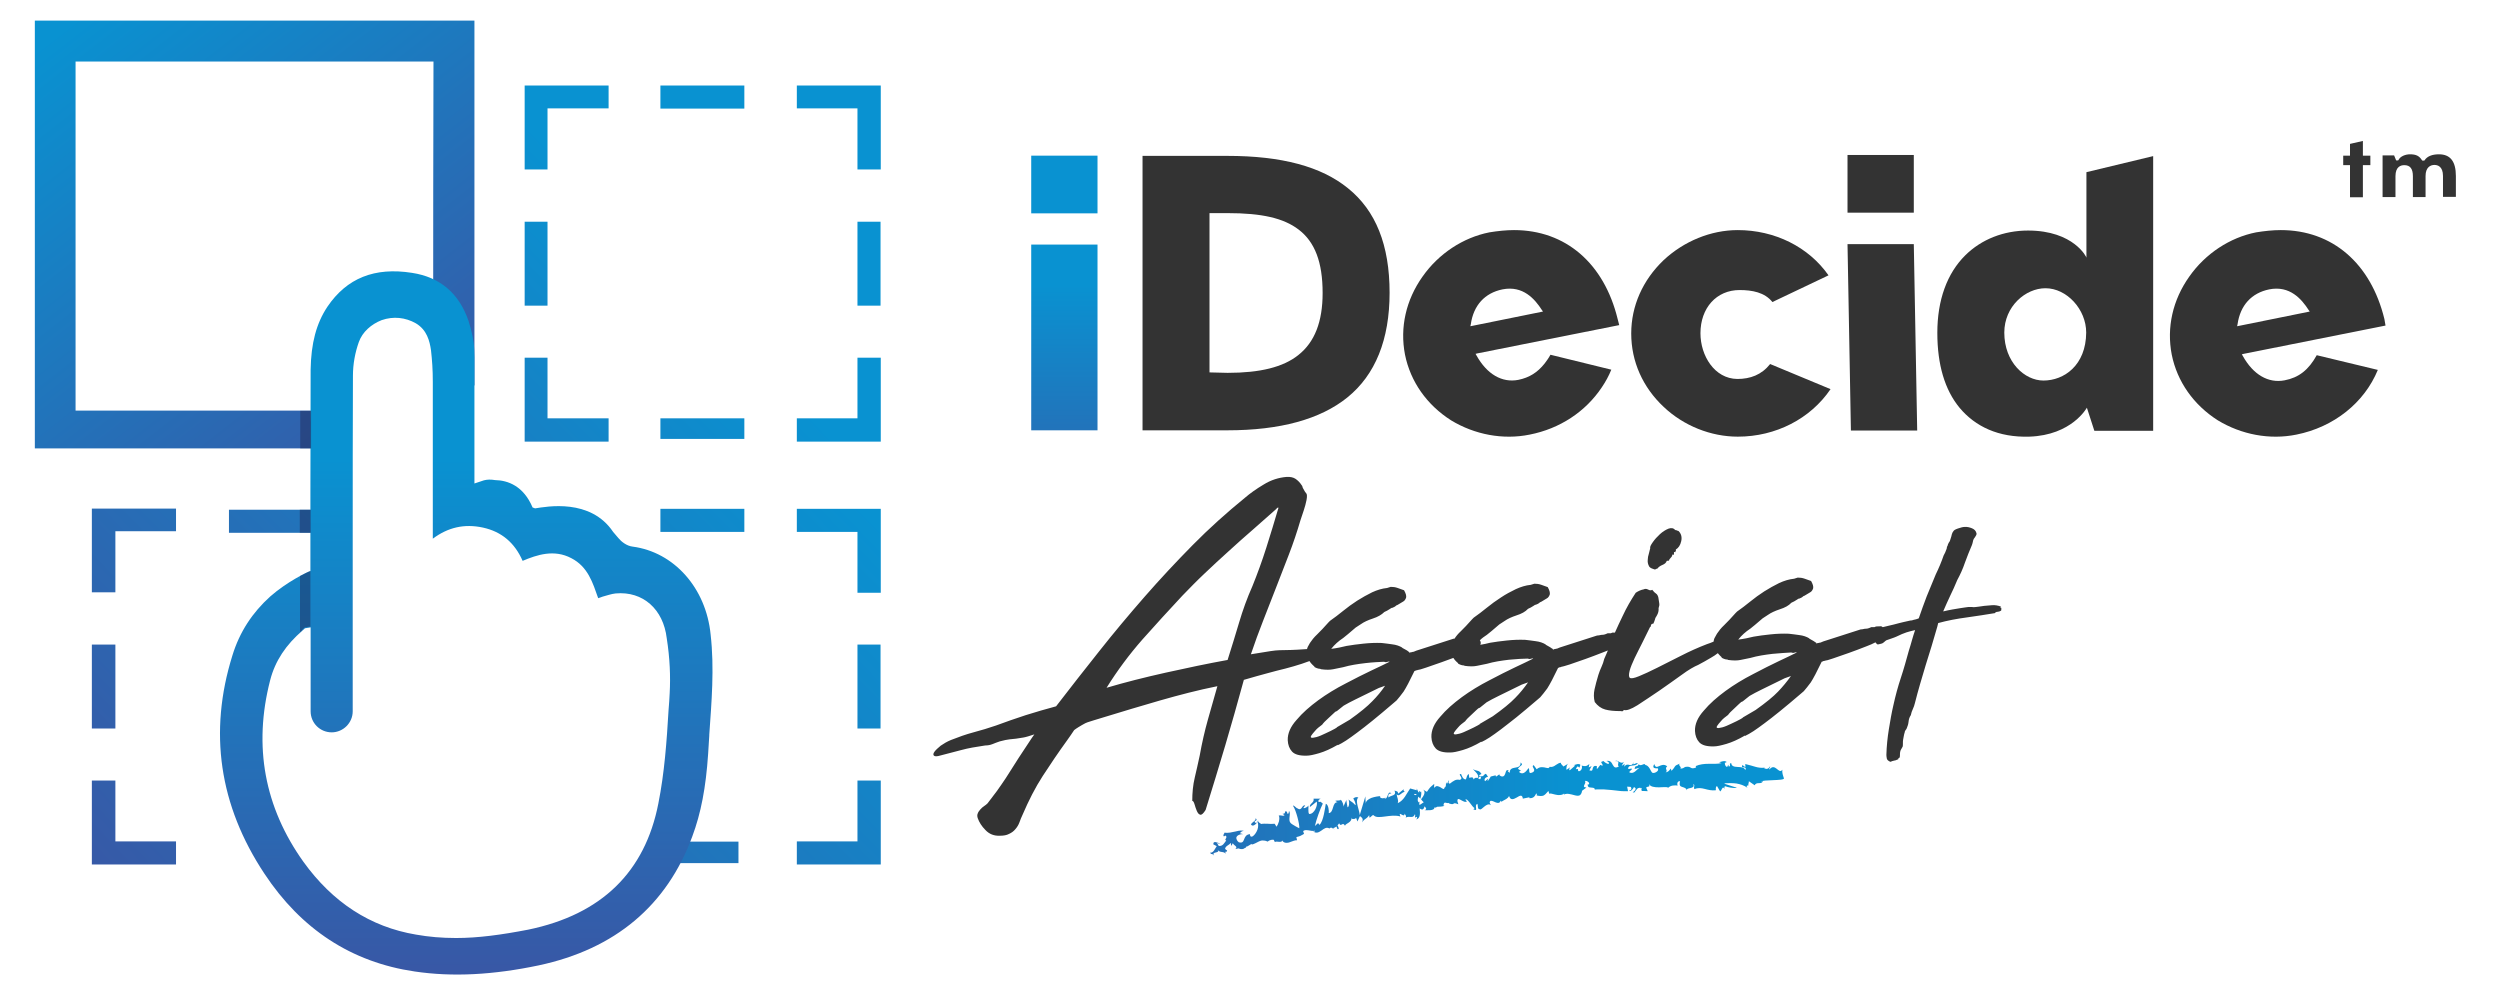 <?xml version="1.0" encoding="UTF-8"?> <svg xmlns="http://www.w3.org/2000/svg" xmlns:xlink="http://www.w3.org/1999/xlink" version="1.1" id="Layer_1" x="0px" y="0px" viewBox="0 0 1105 437.3" style="enable-background:new 0 0 1105 437.3;" xml:space="preserve"> <style type="text/css"> .st0{fill:url(#SVGID_1_);} .st1{fill:url(#SVGID_00000016056401702918265130000000021324150998410911_);} .st2{fill:url(#SVGID_00000049925701250600871190000013681260005464165249_);} .st3{fill:url(#SVGID_00000041265986693787125800000017514053281242483586_);} .st4{fill:url(#SVGID_00000021080148674552330450000010977558850414344593_);} .st5{fill:url(#SVGID_00000037694394736193758630000008892166649256033194_);} .st6{fill:url(#SVGID_00000128461066178917997500000004844073699690377392_);} .st7{fill:url(#SVGID_00000022529435838298394140000005424134122528620468_);} .st8{fill:url(#SVGID_00000049912296828568967630000009669620271732887730_);} .st9{fill:url(#SVGID_00000134930964707356354070000008548807886094038424_);} .st10{fill:url(#SVGID_00000073702859059244219680000003238873133480401085_);} .st11{fill:url(#SVGID_00000041263505056039822570000010543655110730988705_);} .st12{fill:url(#SVGID_00000033330491930245180330000003225307818958851233_);} .st13{fill:url(#SVGID_00000130623167466416259780000008000764641834755971_);} .st14{fill:url(#SVGID_00000075125036815870365400000004811735017684804786_);} .st15{fill:url(#SVGID_00000051345841650001108070000013866295619373071749_);} .st16{fill:url(#SVGID_00000115512614279308381730000005967352140426069924_);} .st17{fill:url(#SVGID_00000155861481990543139430000001846059513574548912_);} .st18{fill:url(#SVGID_00000031195872208894750060000014640869548083156385_);} .st19{fill:url(#SVGID_00000165207164612511377270000001447462753309327240_);} .st20{fill:url(#SVGID_00000103946876124836719230000006828763031120243117_);} .st21{opacity:0.5;fill:#202C5D;enable-background:new ;} .st22{fill:url(#SVGID_00000106848266845299122910000003803003357184494522_);} .st23{fill:#333333;} .st24{fill:url(#SVGID_00000127012246191657499180000009277491463291110561_);} .st25{fill:url(#SVGID_00000032632377388717449110000002152133200926445704_);} </style> <g> <g> <g> <g> <linearGradient id="SVGID_1_" gradientUnits="userSpaceOnUse" x1="197.966" y1="1005.71" x2="197.966" y2="1005.71" gradientTransform="matrix(1 0 0 1 0 -792)"> <stop offset="0.254" style="stop-color:#0992D1"></stop> <stop offset="1" style="stop-color:#3B54A3"></stop> </linearGradient> <path class="st0" d="M198,213.7"></path> <linearGradient id="SVGID_00000093893674176873870790000003718499324406779569_" gradientUnits="userSpaceOnUse" x1="515.779" y1="961" x2="171.884" y2="1303.414" gradientTransform="matrix(1 0 0 1 0 -792)"> <stop offset="0.254" style="stop-color:#0992D1"></stop> <stop offset="1" style="stop-color:#3B54A3"></stop> </linearGradient> <rect x="287.8" y="372" style="fill:url(#SVGID_00000093893674176873870790000003718499324406779569_);" width="38.6" height="9.5"></rect> <linearGradient id="SVGID_00000065753157749362360430000012297672961262773401_" gradientUnits="userSpaceOnUse" x1="333.009" y1="810.028" x2="3.351" y2="1138.265" gradientTransform="matrix(1 0 0 1 0 -792)"> <stop offset="0.254" style="stop-color:#0992D1"></stop> <stop offset="1" style="stop-color:#3B54A3"></stop> </linearGradient> <rect x="101.2" y="225.3" style="fill:url(#SVGID_00000065753157749362360430000012297672961262773401_);" width="37.1" height="10.2"></rect> <g> <linearGradient id="SVGID_00000157286073568477947730000006904644671765674930_" gradientUnits="userSpaceOnUse" x1="346.022" y1="802.129" x2="23.248" y2="1116.901" gradientTransform="matrix(1 0 0 1 0 -792)"> <stop offset="0.254" style="stop-color:#0992D1"></stop> <stop offset="1" style="stop-color:#3B54A3"></stop> </linearGradient> <rect x="231.9" y="98" style="fill:url(#SVGID_00000157286073568477947730000006904644671765674930_);" width="10.1" height="37.1"></rect> <linearGradient id="SVGID_00000157285148645037853380000012200759603724703882_" gradientUnits="userSpaceOnUse" x1="323.875" y1="763.611" x2="-19.992" y2="1098.952" gradientTransform="matrix(1 0 0 1 0 -792)"> <stop offset="0.254" style="stop-color:#0992D1"></stop> <stop offset="1" style="stop-color:#3B54A3"></stop> </linearGradient> <polygon style="fill:url(#SVGID_00000157285148645037853380000012200759603724703882_);" points="242,47.9 269,47.9 269,37.8 231.9,37.8 231.9,74.9 242,74.9 "></polygon> <linearGradient id="SVGID_00000049180809217949639300000014472095546543740848_" gradientUnits="userSpaceOnUse" x1="352.984" y1="793.46" x2="9.117" y2="1128.801" gradientTransform="matrix(1 0 0 1 0 -792)"> <stop offset="0.254" style="stop-color:#0992D1"></stop> <stop offset="1" style="stop-color:#3B54A3"></stop> </linearGradient> <rect x="291.9" y="37.8" style="fill:url(#SVGID_00000049180809217949639300000014472095546543740848_);" width="37.1" height="10.2"></rect> <linearGradient id="SVGID_00000078755469588630502570000013905118816739203202_" gradientUnits="userSpaceOnUse" x1="389.072" y1="830.465" x2="45.205" y2="1165.806" gradientTransform="matrix(1 0 0 1 0 -792)"> <stop offset="0.254" style="stop-color:#0992D1"></stop> <stop offset="1" style="stop-color:#3B54A3"></stop> </linearGradient> <polygon style="fill:url(#SVGID_00000078755469588630502570000013905118816739203202_);" points="352.2,37.8 352.2,47.9 379,47.9 379,74.9 389.3,74.9 389.3,37.8 "></polygon> <linearGradient id="SVGID_00000135673991887364127920000017657314263327018884_" gradientUnits="userSpaceOnUse" x1="425.672" y1="867.995" x2="81.805" y2="1203.337" gradientTransform="matrix(1 0 0 1 0 -792)"> <stop offset="0.254" style="stop-color:#0992D1"></stop> <stop offset="1" style="stop-color:#3B54A3"></stop> </linearGradient> <rect x="379" y="98" style="fill:url(#SVGID_00000135673991887364127920000017657314263327018884_);" width="10.2" height="37.1"></rect> <linearGradient id="SVGID_00000150815455964870059310000010721618332841434785_" gradientUnits="userSpaceOnUse" x1="455.726" y1="898.813" x2="111.859" y2="1234.155" gradientTransform="matrix(1 0 0 1 0 -792)"> <stop offset="0.254" style="stop-color:#0992D1"></stop> <stop offset="1" style="stop-color:#3B54A3"></stop> </linearGradient> <polygon style="fill:url(#SVGID_00000150815455964870059310000010721618332841434785_);" points="379,158.1 379,184.9 352.2,184.9 352.2,195.2 389.3,195.2 389.3,158.1 "></polygon> <linearGradient id="SVGID_00000157292868265890287440000004888490508192689313_" gradientUnits="userSpaceOnUse" x1="426.245" y1="868.582" x2="82.377" y2="1203.924" gradientTransform="matrix(1 0 0 1 0 -792)"> <stop offset="0.254" style="stop-color:#0992D1"></stop> <stop offset="1" style="stop-color:#3B54A3"></stop> </linearGradient> <rect x="291.9" y="184.9" style="fill:url(#SVGID_00000157292868265890287440000004888490508192689313_);" width="37.1" height="9.1"></rect> <linearGradient id="SVGID_00000091736786624972681380000010260273114216425395_" gradientUnits="userSpaceOnUse" x1="390.562" y1="831.993" x2="46.695" y2="1167.335" gradientTransform="matrix(1 0 0 1 0 -792)"> <stop offset="0.254" style="stop-color:#0992D1"></stop> <stop offset="1" style="stop-color:#3B54A3"></stop> </linearGradient> <polygon style="fill:url(#SVGID_00000091736786624972681380000010260273114216425395_);" points="242,184.9 242,158.1 231.9,158.1 231.9,195.2 269,195.2 269,184.9 "></polygon> </g> <g> <linearGradient id="SVGID_00000141438082005578346170000011234011850868377783_" gradientUnits="userSpaceOnUse" x1="437.359" y1="898.237" x2="93.492" y2="1233.579" gradientTransform="matrix(1 0 0 1 0 -792)"> <stop offset="0.254" style="stop-color:#0992D1"></stop> <stop offset="1" style="stop-color:#3B54A3"></stop> </linearGradient> <rect x="291.9" y="224.9" style="fill:url(#SVGID_00000141438082005578346170000011234011850868377783_);" width="37.1" height="10.2"></rect> <linearGradient id="SVGID_00000175280143201429224760000007687534928631952555_" gradientUnits="userSpaceOnUse" x1="473.447" y1="935.243" x2="129.579" y2="1270.584" gradientTransform="matrix(1 0 0 1 0 -792)"> <stop offset="0.254" style="stop-color:#0992D1"></stop> <stop offset="1" style="stop-color:#3B54A3"></stop> </linearGradient> <polygon style="fill:url(#SVGID_00000175280143201429224760000007687534928631952555_);" points="352.2,224.9 352.2,235.1 379,235.1 379,262 389.3,262 389.3,224.9 "></polygon> <linearGradient id="SVGID_00000008837123555639570260000014085463202958499254_" gradientUnits="userSpaceOnUse" x1="510.065" y1="972.619" x2="166.198" y2="1307.96" gradientTransform="matrix(1 0 0 1 0 -792)"> <stop offset="0.254" style="stop-color:#0992D1"></stop> <stop offset="1" style="stop-color:#3B54A3"></stop> </linearGradient> <rect x="379" y="284.9" style="fill:url(#SVGID_00000008837123555639570260000014085463202958499254_);" width="10.2" height="37.1"></rect> <linearGradient id="SVGID_00000078047315288743718430000017440568881484780198_" gradientUnits="userSpaceOnUse" x1="540.119" y1="1003.436" x2="196.252" y2="1338.778" gradientTransform="matrix(1 0 0 1 0 -792)"> <stop offset="0.254" style="stop-color:#0992D1"></stop> <stop offset="1" style="stop-color:#3B54A3"></stop> </linearGradient> <polygon style="fill:url(#SVGID_00000078047315288743718430000017440568881484780198_);" points="379,345 379,371.9 352.2,371.9 352.2,382.1 389.3,382.1 389.3,345 "></polygon> </g> <g> <linearGradient id="SVGID_00000060731914324831644730000008045991975498601378_" gradientUnits="userSpaceOnUse" x1="318.992" y1="829.012" x2="-5.838" y2="1145.789" gradientTransform="matrix(1 0 0 1 0 -792)"> <stop offset="0.254" style="stop-color:#0992D1"></stop> <stop offset="1" style="stop-color:#3B54A3"></stop> </linearGradient> <rect x="40.6" y="284.9" style="fill:url(#SVGID_00000060731914324831644730000008045991975498601378_);" width="10.4" height="37.1"></rect> <linearGradient id="SVGID_00000015341470737035704880000009321448516947189634_" gradientUnits="userSpaceOnUse" x1="305.647" y1="781.899" x2="-38.22" y2="1117.241" gradientTransform="matrix(1 0 0 1 0 -792)"> <stop offset="0.254" style="stop-color:#0992D1"></stop> <stop offset="1" style="stop-color:#3B54A3"></stop> </linearGradient> <polygon style="fill:url(#SVGID_00000015341470737035704880000009321448516947189634_);" points="51,234.8 77.8,234.8 77.8,224.8 40.6,224.8 40.6,261.8 51,261.8 "></polygon> <linearGradient id="SVGID_00000028306237446105891140000015742156786187092108_" gradientUnits="userSpaceOnUse" x1="384.244" y1="851.828" x2="16.423" y2="1195.56" gradientTransform="matrix(1 0 0 1 0 -792)"> <stop offset="0.254" style="stop-color:#0992D1"></stop> <stop offset="1" style="stop-color:#3B54A3"></stop> </linearGradient> <polygon style="fill:url(#SVGID_00000028306237446105891140000015742156786187092108_);" points="51,371.9 51,345 40.6,345 40.6,382.1 77.8,382.1 77.8,371.9 "></polygon> </g> </g> <linearGradient id="SVGID_00000110456919280243357870000017552402387830643584_" gradientUnits="userSpaceOnUse" x1="-19.744" y1="725.525" x2="200.764" y2="1009.035" gradientTransform="matrix(1 0 0 1 0 -792)"> <stop offset="0.254" style="stop-color:#0992D1"></stop> <stop offset="1" style="stop-color:#3B54A3"></stop> </linearGradient> <path style="fill:url(#SVGID_00000110456919280243357870000017552402387830643584_);" d="M137.4,181.5h-104V27.2h158.2 c0,0-0.3,114,0,116.4l18.1,26.9V9.1H15.4v189.1h122.2L137.4,181.5z"></path> <linearGradient id="SVGID_00000010277684544236496780000003494421811842960011_" gradientUnits="userSpaceOnUse" x1="137.703" y1="950.082" x2="137.703" y2="950.082" gradientTransform="matrix(1 0 0 1 0 -792)"> <stop offset="0.254" style="stop-color:#0992D1"></stop> <stop offset="1" style="stop-color:#3B54A3"></stop> </linearGradient> <path style="fill:url(#SVGID_00000010277684544236496780000003494421811842960011_);" d="M137.7,158.1"></path> <linearGradient id="SVGID_00000134222557233870677050000002259854574640203924_" gradientUnits="userSpaceOnUse" x1="206.139" y1="911.919" x2="206.139" y2="1235.63" gradientTransform="matrix(1 0 0 1 0 -792)"> <stop offset="0.254" style="stop-color:#0992D1"></stop> <stop offset="1" style="stop-color:#3B54A3"></stop> </linearGradient> <path style="fill:url(#SVGID_00000134222557233870677050000002259854574640203924_);" d="M314.1,280.5 c-2-20.6-16.2-36.5-34.5-38.9c-2.6-0.3-5-2.2-6.3-3.8c-0.8-1-1.6-1.9-2.3-2.7c-10-14.9-29.3-11.2-34.5-10.4l-1.1-0.4 c-4-9.5-10.9-12-16.6-12.1c-1.8-0.3-3.4-0.3-4.9,0.1l-4.2,1.4v-33.5c0-1.4,0-2.7,0-4.1v-18.1c0-1.1-0.1-2.3-0.1-3.4 c-0.1-4-1.1-8.2-2.5-12.7c-4.1-12.1-12.5-19.4-25-21.3c-16.5-2.6-28.8,2.3-37.4,15c-4.9,7.4-7.2,16.1-7.4,27.8 c0,3.8-0.1,54.7-0.1,54.7c0,4.8,0,9.3,0,14v1.9c0,0.1,0,0.3,0,0.4l0,0v6.3v11.7c-1.4,0.4-10.4,4.8-17.7,11.2l0,0 c-7.9,7.1-13.6,15.7-16.8,26.2c-10.5,33.7-5.9,66.1,14.2,96.4c16.2,24.5,38.4,39.1,66.4,43.2c16.8,2.5,34.8,1.5,54.8-2.7 c33.8-7.2,56.7-26.5,67.9-57c3.8-10.2,6-21.5,7-36.5c0.1-2.6,0.4-5.5,0.5-8v-0.4C314.5,310.4,315.8,295.4,314.1,280.5z M296,306.4c-0.1,2.5-0.3,5-0.5,7.5c-0.8,13.6-1.8,27.7-4.5,41.2c-5.9,30.3-25.1,49.1-57.5,55.8c-11.9,2.3-22.2,3.7-31.9,3.7 c-6.3,0-12.1-0.5-17.7-1.5c-20.3-3.4-36.9-14.3-49.8-32.2c-17.2-24.1-22.2-51.1-14.7-80.2c2.2-8.6,7-15.7,14.3-22l1.1-1l2.5-0.4 v37.1c0,5.2,4.2,9.3,9.3,9.3s9.3-4.2,9.3-9.3v-40.6l0,0v-13.5c0-8,0-16,0-24c0-22.9,0-46.9,0.1-70.2c0-5.3,1-10.4,2.6-14.9 s5.5-7.9,10.1-9.7c5.2-1.8,10.5-1.2,15.1,1.4c4.9,2.9,6.1,7.8,6.7,11.9c0.5,4.4,0.8,8.7,0.8,13.9c0,17.2,0,34.2,0,52.1v17.3 c6.7-5,13.9-6.7,22.2-4.9c8.2,1.8,14,6.7,17.5,14.7c6.4-2.7,13.9-5.2,21.5-1.2c7.4,3.8,9.5,10.9,11.9,17.7c0.7-0.3,1.4-0.4,2-0.7 c1.9-0.5,3.8-1.2,5.7-1.4c12.1-1.1,21.1,7,22.6,19.8C296.1,291,296.4,299.1,296,306.4z"></path> <path class="st21" d="M137.3,235.4v-1l0,0c0-0.1,0-0.3,0-0.4v-1.9c0-2.2,0-4.6,0-6.8h-4.8v10.2h4.8V235.4z"></path> <path class="st21" d="M132.7,198.2h4.8c0-5.5,0-11.3,0-16.6h-4.8V198.2z"></path> <path class="st21" d="M133.6,278.3l1.1-1l2.5-0.4v-24.5c-0.5,0.1-2.3,1-4.6,2.2v24.7C132.9,279.2,133.3,278.9,133.6,278.3z"></path> </g> </g> <g> <linearGradient id="SVGID_00000015351555008611832130000002373870283976399285_" gradientUnits="userSpaceOnUse" x1="470.495" y1="476.008" x2="470.495" y2="656.06" gradientTransform="matrix(1 0 0 1 0 -396)"> <stop offset="0.254" style="stop-color:#0992D1"></stop> <stop offset="0.974" style="stop-color:#3B54A3"></stop> </linearGradient> <rect x="455.8" y="108.1" style="fill:url(#SVGID_00000015351555008611832130000002373870283976399285_);" width="29.3" height="82.1"></rect> <path class="st23" d="M595.8,83.2c-11.8-9.6-29.3-14.3-53.3-14.3H505v121.3h37.5c23.4,0,41.1-4.9,53-14.5 c12.4-10,18.7-25.6,18.7-46.3C614.2,108.3,608.1,93.1,595.8,83.2z M573.9,156.9c-6.7,5.4-17,7.9-31.3,7.9l-8-0.2V94.2h8 c15.1,0,24.7,2.2,31.3,7.2c7.3,5.5,10.7,14.5,10.7,28.1C584.6,142.2,581.1,151.2,573.9,156.9z"></path> <path class="st23" d="M715,141c-6-24.6-23-39.3-45.8-39.3c-3.5,0-7.2,0.4-10.9,1c-11.6,2.3-22.4,9.4-29.5,19.5 c-7.4,10.4-10.1,22.6-7.8,34.5c2.4,12,9.7,22.3,20.4,29.1c10.4,6.3,22.9,8.7,34.7,6.3c13.3-2.6,24.7-10.1,31.9-20.9 c1.7-2.5,3.1-5.1,4.2-7.8l-26.9-6.6c-0.8,1.5-1.7,2.7-2.6,3.9c-3.1,3.9-6.7,6.2-11.6,7.2c-7.2,1.4-13.9-2.5-18.5-10.8l-0.4-0.7 l0.8-0.2l62.7-12.5L715,141z M649.9,144.2l0.2-0.9c1.2-8.4,6.2-13.8,14-15.4c9.1-1.8,14.3,4.3,17.4,9.1l0.5,0.7L649.9,144.2z"></path> <path class="st23" d="M751.6,147.3c0-11.2,7.1-19.1,17.3-19.1c5.5,0,11.1,1,14.5,5.3l24.8-11.8c-8.8-12.6-23.8-20-40.1-20 c-11.9,0-23.8,4.9-32.8,13.3c-9.2,8.8-14.3,20.2-14.3,32.4c0,12.4,5.1,23.8,14.4,32.5c8.8,8.3,20.8,13.1,32.7,13.1 c16.8,0,32.1-7.9,41-21l-26.7-11.1c-3.8,4.8-8.8,6.6-14.5,6.6C757.8,167.4,751.6,157.2,751.6,147.3z"></path> <path class="st23" d="M896.4,101.9c-10.8,0-20.6,3.9-27.7,10.9c-8.1,8-12.4,19.8-12.4,34.3c0,14.1,3.3,25.2,9.8,33.1 c7,8.4,17.3,13.2,30.8,12.8c18.9-0.6,25.5-12.8,25.5-12.8l3.3,10.2h26V69l-29.5,7.1v37.8C922.4,113.9,916.7,101.9,896.4,101.9z M903.2,168.2c-8.3,0-17.3-8.1-17.3-21.2c0-11.6,9.4-19.6,18.2-19.6c9.4,0,18,9.3,18,19.6C922,161.5,912.3,168.2,903.2,168.2z"></path> <path class="st23" d="M1053.9,141c-6-24.6-23-39.3-45.8-39.3c-3.5,0-7.2,0.4-10.9,1c-11.6,2.3-22.4,9.4-29.5,19.5 c-7.4,10.4-10.1,22.6-7.8,34.5c2.4,12,9.7,22.3,20.4,29.1c10.4,6.3,22.9,8.7,34.7,6.3c16.5-3.3,30-14,36-28.6L1024,157 c-3.6,6.5-7.9,9.9-14.2,11.1c-7.2,1.4-13.9-2.5-18.5-10.8l-0.4-0.7l0.8-0.2l62.7-12.5L1053.9,141z M988.8,144.2l0.2-0.9 c1.2-8.4,6.2-13.8,14-15.4c9.1-1.8,14.3,4.3,17.4,9.1l0.5,0.7L988.8,144.2z"></path> <linearGradient id="SVGID_00000148655423409645328540000003554258153871265697_" gradientUnits="userSpaceOnUse" x1="470.495" y1="476.427" x2="470.495" y2="651.292" gradientTransform="matrix(1 0 0 1 0 -396)"> <stop offset="0.254" style="stop-color:#0992D1"></stop> <stop offset="1" style="stop-color:#3B54A3"></stop> </linearGradient> <rect x="455.8" y="68.8" style="fill:url(#SVGID_00000148655423409645328540000003554258153871265697_);" width="29.3" height="25.5"></rect> <polygon class="st23" points="818.1,190.3 847.4,190.3 845.9,107.9 816.6,107.9 "></polygon> <rect x="816.6" y="68.5" class="st23" width="29.3" height="25.5"></rect> <polygon class="st23" points="1038.7,87.2 1044.4,87.2 1044.4,73 1047.7,73 1047.7,68.8 1044.4,68.8 1044.4,62.3 1038.7,63.6 1038.7,68.8 1035.7,68.8 1035.7,73 1038.7,73 "></polygon> <path class="st23" d="M1078,68.2c-3,0-5.2,0.9-6.3,2.6l0,0l-0.2,0.2h-0.8l-0.2-0.2c-1.2-1.9-2.6-2.6-5.3-2.6c-1.8,0-4.2,0.8-5,2.4 l-0.2,0.3h-0.9l-0.9-2.2h-5.1v18.4h5.7v-9.2c0-4.3,2.4-4.9,3.9-4.9c2.6,0,3.8,1.6,3.8,4.9v9.2h5.6v-9.3c0-3.9,2.2-4.9,3.9-4.9 c1.4,0,3.8,0.6,3.8,4.9v9.2h5.7v-9.2C1085.5,71.3,1083,68.2,1078,68.2z"></path> </g> </g> <g> <linearGradient id="SVGID_00000023962482155613117650000008464626219375355818_" gradientUnits="userSpaceOnUse" x1="797.214" y1="357.248" x2="398.231" y2="357.248"> <stop offset="0.254" style="stop-color:#0992D1"></stop> <stop offset="1" style="stop-color:#3B54A3"></stop> </linearGradient> <path style="fill:url(#SVGID_00000023962482155613117650000008464626219375355818_);" d="M672.3,340.7l-1.4-0.9 c1.4-1.9,2.6-1.5,1.2-2.8c0.1,1.8-1.1,2.1-2.4,2.3c-1.2,0.2-2.5,0.5-2.4,2.3l-0.9-0.7c0.3,0,0.3-0.2,0.5-0.2 c-1.9-1.5-0.9,2.8-3.1,2.5c-0.8-0.2-1.4-0.7-0.9-1.1l-1.5,1.1c-0.5,0-0.4-0.7,0-0.6l-1.2,0.3l-1.2,0.3v-0.1c-0.3,0.6-1,1.6-1.3,2 c-0.7-0.4,0.3-0.4,0-0.9l-1.3,1.1c-0.7-0.9,0.3-1.9,1.3-1.9c-0.9-1.7-1.1-1.5-1.6-1c-0.4,0.5-1,1.2-2.5,0.3l1.2-0.6 c-0.6-1-1.1-1.3-1.7-1.4c-0.6-0.2-1.2-0.2-2.1-0.8c0.4,0.6,3.4,2.9,2,4c-0.5-0.2-1-0.3-1.7,0.6c-0.2-1.3-0.9-0.9-1.9-0.7l-0.2-1.7 c-1,0.6-0.8,1.5-1.3,2.4c-1.2,0-1.7-1.3-2.1-2.4c-1.9,0,1.6,1.9-0.6,2.6c-1.7-0.4-2.7,0.4-4.4,1.7c-1.2-0.4,0-1.1-0.4-1.5l-0.8,1.5 c-0.3,0-0.2-0.4-0.2-0.6c-0.7,0.6,0.2,1.7-1,2.4c0,1-0.8,0.4-1.7-0.2c-0.9-0.5-2-1-2.6,0.2c-0.5-0.4,0-1.1-0.2-1.7 c-2,1.7-1.7,1.3-3.2,3.5L629,349c1.4,1.1,0.2,2.9-0.9,4.3c0.5,0.6,0.9,1.1,1.2,1.3l-1.8,1.2c-0.3-0.2-0.2-0.9,0-1.6 c-0.1,0.2-0.2,0.3-0.3,0.5c-0.8-0.5-0.6-1.6-0.3-2.6c0.3,0.3,0.6,0.6,0.9,0.9c0.3-1.1,0.6-2.3,0.3-3.3c-0.1,0.2-0.3,0.4-0.6,0.6 c0.1-0.3,0.1-0.6,0-0.7c-0.1-0.2-0.2,0.2-0.5,0.7l-0.8-1.8l0,0.8l-2.9-0.8c-1.6,2.2-2.7,5.3-5.5,6.5c0.5-1.5-0.3-2.3-0.5-4 c1.1,1.6,2.2-1.1,3.8-1c-0.8-0.1-0.8-0.9-0.6-1.2l-2.5,2c-0.2-1.4-0.8-0.9-1.6-1.4c0.5,1.3,0.1,1.8-0.6,2.1c-0.7,0.3-1.6,0.5-2.1,1 c-0.2-0.9-0.1-1.8,1.3-1.8c-1.9-1.8-1.4,3.4-3.2,2c0.3-0.1,0.5,0,0.6-0.4c-0.6,0.9-2.7,0.6-2.4-0.3l0.3-0.1c-1.1,0-2.8,0.3-4.2,0.8 c-1.4,0.6-2.5,1.4-2.4,2.6c-0.1-0.3-0.2-2.8-0.2-3.3l-2.5,8.3c0-2-2.3-6.4-0.6-7.8c-0.6-0.2-1.3-0.4-2.3,0.5c0.4,0.2,1.4,2.7,1,2.9 c-1.8-1.9-1.2-1-3.2-2.6c0.6,0.3,0.6,3.5-0.3,3.5c0-0.5-0.7-3-0.4-3.4l-1.5,3.3c0.4-0.6-0.4-2.6-1.1-3.3c0.3,0.6-1.8,0.3-2.4,0.6 l1,0.6c-2.5-0.1-1.5,4.6-3.9,4.8c0.2-0.7-0.1-3.9-1.3-4.1c-0.3,1.6-1,7.8-2.8,9.3l-0.6-0.8l-1.4,1.3c0.5-2.5,2.4-7.8,3.5-9.9 c-1-0.6-0.5-1-1.8-0.7c-0.6-0.7,0.5-1.4,0.9-1.5l-3.2,0c0.5,1.8-2,2.2-1.6,3.7l3-2.4c0.3,0.9,0,2.2-0.6,3.4 c-0.6,1.1-1.5,2.1-2.7,2.1c-0.7-0.6-0.2-3.3-0.4-3.8c-0.2,0.7-1.9,1.5-2.2,1.1l0.8-1.1c-0.7-0.2-1.1,0.4-1.5,1 c-0.4,0.6-0.9,1-1.9,0.3c-0.5,0-2.1-2-1.9-1c1.3,1.9,2.9,8.2,2.7,9.8c-0.1-0.1-0.9-0.4-1.7-0.9s-1.8-1-2.2-1.5 c-0.6-0.7-0.5-1.7-0.4-2.7c0.1-1,0.3-1.9-0.3-2.6c0.1,0.5-0.2,1.2-0.4,1.4c-0.6-0.3-0.1-1.5-1.3-1.1c0.2,1.8-2.4,0.3-0.2,1.6 c-0.5,0.4-0.8,0.3-1.2,0.2c-0.2,0-0.4-0.1-0.6-0.1c-0.2,0-0.5,0-0.8,0.1c0.4,0.5,0.3,1.6,0.1,2.6c-0.3,1-0.7,2-1.2,2.3 c-0.1-0.5-0.5-1-0.7-1.3c-1.2,0.1-2.1,0.1-3.1,0c-0.9,0-1.8-0.1-2.9,0.1c-0.3-0.4-1.5-0.7-1.3-1.6c-0.2,0.4-0.3,1-1,1.2 c-1.8-1.3,1.4-0.6-0.1-2.2c0.1,0.5-0.2,1-0.7,1.4s-1,0.8-1.4,1.3c0.4,0.8,1,0.7,1.5,0.4c0.6-0.3,1.1-1,1.5-1.4 c0.3,1.1,0.3,2.3-0.1,3.4c-0.4,1.1-1.1,2.2-2,2.9c-1.6,0.9-1.2-1.3-1.4-0.9c-1.7,0.2-2.1,1.3-2.5,2.3c-0.4,1-0.7,1.7-2.3,1.3 c-0.7-0.5-0.9-1-1.1-1.6c-0.3-1.1,1.1-2,2.7-2c0.1,0,0.2,0,0.3,0l-1.4-0.4c0.1-0.3,0.4-0.6,0.8-0.8c0.3-0.2,0.7-0.3,1-0.1 c-0.3-0.3-0.9-0.3-1.5-0.3s-1.4,0.2-2.2,0.4c-0.8,0.2-1.7,0.3-2.5,0.5c-0.9,0.1-1.7,0.2-2.4,0c-0.3,0.6-0.9,1.3-0.3,1.7l0.7-0.4 c1.2,0.9-0.9,1.9,0.3,2.2c-0.4,0.5-0.8,1.2-1.3,1.7c-0.5,0.5-1.1,0.8-2,0.7l-0.9-1.5c0.2,0.4,1.4,0.7,1.6,0.1c-0.2,0.4-1,0-1.7-0.2 c-0.7-0.2-1.4-0.3-1.4,0.9l1.5,0.8c-0.8,1.1-1.4,3.1-3,2.9c1.2,1.4,0.2-0.3,1.9,1.3c-1.7-2.1,3.4-0.8,1.2-2.8c1.8,1.9,2,0.5,4,1.9 c-0.2-0.5-0.8-0.9,0.4-0.9c0-0.2,0-0.4,0.1-0.5c0,0,0.1,0,0.1,0c0,0-0.1,0-0.1,0c0-0.1,0-0.1,0,0c-0.4-0.2-0.7-0.4-0.9-0.7 c0.1-1.3,1.9-1.7,2.3-2.5c0.8,0.1-0.1,0.7,0.5,1.1l0.6-1.1c0.5,1.1,2.5,1.5,1.1,2.6c0.5-0.1,0.9-0.2,1.4-0.3 c1.1,0.5,2.3,0.4,2.8-0.2c0.7,0.1,1.2-1.7,1-0.6l0.5-0.3l0.5-0.3l1-0.6l0.1,0.3c1.1-0.2,2.1-0.9,3.2-1.4c0.3-0.1,0.6-0.2,0.8-0.3 c0.3-0.1,0.6-0.1,0.9-0.1c0.6,0,1.3,0.1,2.1,0.5c0.3-0.2,0.6-0.5,1.1-0.6c0.2-0.1,0.4-0.2,0.7-0.2c0.3,0,0.6-0.1,0.9,0l0.5,1 c0.4-0.3,1.2-0.2,1.9-0.1c0.7,0,1.3,0,1.3-0.6c0.4,0.6,0.9,0.9,1.5,1c0.3,0.1,0.6,0,0.9,0c0.3,0,0.6-0.1,0.9-0.2 c1.2-0.4,2.4-1,3.3-0.9l-0.3-1.4c0.6-0.1,1.1-0.3,1.7-0.5c0.1-0.1,0.3-0.1,0.4-0.2c0.1-0.1,0.3-0.2,0.4-0.2 c0.3-0.2,0.6-0.4,0.9-0.5l-0.4-1.2c0.5-0.6,1.4-0.5,2.3-0.4c1,0.2,2,0.4,3,0.2c0,0.5-0.6,0.4-1,0.2c0.7,0.6,1.4,0.7,2,0.6 c0.6-0.1,1.2-0.5,1.8-0.9c1.1-0.8,2.2-1.7,3.5-0.9c0.5-0.5,0.9-0.4,1.3-0.2c-0.1,0-0.1,0-0.1,0.1c0.1,0,0.1,0,0.2,0 c0.3,0.2,0.6,0.4,0.9,0.5c-0.3-0.3-0.6-0.5-0.8-0.5c0.4-0.1,1-0.3,1.6-0.8l0.5,1.2c0.1,0,0.1,0,0.1-0.1c0.7,0.4,0.4-0.7-0.1-1.6 c0.3-0.3,0.5-0.6,0.7-0.9c0.9,2,1.5-1,2.6,1.1c0.2-1.1,3-1.3,2.9-3.6c0.1,0.3,0.3,0.4,0,0.5c0.7,0.1,1.5,0.3,2-0.4l0.6,1.6l1.1-2.4 c1.1,0.8,1.6,1.4,0.9,2.8c1.8-2.3,1.6-1,3.2-3.2l0.1,1.1c0.7-0.1,1.5-1.7,2-0.9c1.9,1.8,7.5-0.9,11.7,0.4c-1.3-3,2,1.1,1.8-1.3 c0.4,0.7,1,1,0.5,1.8c1.8-1,3.2,0.7,4.1-1.5c0.4,0.7-0.2,1.1,0.1,1.6c0.1-0.2,0.5-0.7,0.8-0.3c0.3,0.4-0.2,0.7-0.4,1 c2-0.4,1.8-2.7,1.6-4.9c1.2,0.9,1.7,0.6,2.2-0.9c0.5,0.6,1.2,1.3,0,1.7c0.4,0,1.5,0.1,2.5,0c1-0.1,1.9-0.4,1.8-1.3 c0.3,0.4,1,0,1.2-0.2c1.6-0.1,1.8,0,3.3-0.4l-0.5-0.2c0.3-2.2,1.2-0.7,2.4-1.1v0.2c3.1,1.1,1.1-0.9,4.2,0.4l-0.4-1.3 c-0.1-1.4,0.6-1.1,1.5-0.6c0.9,0.5,2,1.2,2.7,0.6l-0.7-0.7c0.8-1.1,3.1,3.4,4,3.6c0.2,0.2-0.3,0.4-0.5,0.6c2.6,1.3,0.1-1.7,1.8-2.4 c0.4,0.9-0.1,2.4,1.1,2.4c0.2,0.2,0.4,0,0.8-0.2c0.3-0.3,0.8-0.7,1.2-1c0.9-0.7,1.9-1.4,2.9-0.6c-0.4-0.7-0.9-1.3-0.2-1.9 c0.6-0.2,1.5,0.3,2.4,0.7c0.9,0.3,1.7,0.4,2.1-0.8c0.2,0.2,0.3,0.3,0.3,0.5c0.9-0.7,3-1.3,3.4-2.6c0.7,2.2,2.1,1.4,3.4,0.7 c1.3-0.8,2.5-1.5,2.7,0.5l2.9-0.6l0,0.4c1.9,0.1,2.5-1,3-2.1c0.5,0.2,0.2,0.7,0.2,0.9c1.4,0.3,2.2,0.3,2.9,0.1 c0.7-0.3,1.3-0.9,2.3-2.1l0.4,1.3c0.3-0.4,1.3,0,2.6,0.3c0.6,0.1,1.3,0.3,2,0.2c0.7,0,1.4-0.2,2-0.7c0,0.2-0.1,0.5-0.3,0.6 c1.4-0.9,3.3-0.2,4.9,0.2c0.4,0.1,0.8,0.2,1.1,0.2c0.2,0,0.3,0,0.5,0c0.2,0,0.3-0.1,0.5-0.1c0.6-0.3,1-0.9,1.2-2.1 c0.6-0.5,1.3-0.9,1.9-1.4c-1.3-0.1-1.2-0.6-0.9-1.2c0.3-0.6,0.7-1.3,0.2-1.7c0.5-0.2,1.2,0.1,1.6,0.5c0.4,0.4,0.5,0.9-0.1,1.1 l-0.2-0.2c-0.1,0.6,0.1,1,0.3,1.2s0.7,0.3,1.1,0.3c0.8,0.1,1.7,0,1.7,0.9c0.6-0.1,1.3-0.1,1.9-0.1c0.6,0,1.2,0,1.9,0 c1.2,0.1,2.4,0.2,3.7,0.3l0.9,0.1l0.9,0.1c0.6,0.1,1.2,0.1,1.8,0.2c0.6,0.1,1.2,0.1,1.8,0.1l0.9,0c0.3,0,0.6,0,0.9,0l-0.4-2 l1.6,0.1c0.4,0.5,0.5,1.6-0.7,1.5c0.5,1.1,2-1,2.1-1.4c1.1,0.4,0.8,1,0.4,1.5c-0.5,0.5-1.1,0.9-0.8,0.9l1-0.2l-0.2-0.2 c0.4-0.4,0.7-0.8,1-1.2c0.3-0.3,0.7-0.5,1.4-0.5c0.9,0.4,0.3,1.2,0.7,1.3c0,0.1,0.1,0.2,0.5,0.1l2.1,0.1l-0.7-1.6 c1-0.8,1.9,0.1,1.2-1.7c0.6,1.4,2.5,1.6,4.4,1.6c0.9,0,1.9-0.1,2.6-0.1s1.3,0,1.5,0.3c1.4-1.2,2.7-1.1,4.3-1 c-0.4-0.3-0.4-2.1,1-1.9c-1,3.7,2.3,1.6,3.1,4.2c-0.4-0.9,0.6-1,1.5-1.2c0.9-0.2,1.8-0.5,1.2-1.7c1.1,0.3-0.1,1.4,0.6,2.2 c1.5-0.7,2.9-0.5,4.5-0.1c1.5,0.4,3.1,0.8,4.9,0.6c0.1-0.5-0.3-1.2,0.5-1.9l1.4,2.4c0.7-0.2,1-2.8,2-1.1c-0.1-0.4-0.3-1,0.2-1.2 c1.6,0.6,3.2,0.8,4.9,0.8c1.7,0-6.7-2-5-2.1s3.4-0.1,5.1,0.1c1.7,0.3,3.3,0.8,4.9,1.9c-0.8-0.9-0.2-1,0.5-1.1 c-0.4-0.2,0.2-1.2,0.1-1.8c0.9,0.6,1.7,1.2,2.6,1.8c0.7-1.8,3.1-0.1,3.6-1.9l-0.9,0.3c0.7-1,10.6-0.3,10.2-1.5 c-0.4-1.2-0.9-2.5-0.7-3.8c-0.8,1.2-1.6,0.3-2.5-0.4c-0.9-0.7-1.9-1.3-3.2,0.3c-0.4-0.5,0.5-0.8,0.3-1.4c-0.7,1.1-1.4,1.4-2.6,0.9 l0.2-0.3c-0.9,0.1-1.6,0.1-2.3,0c-0.7-0.1-1.3-0.2-1.9-0.4c-1.2-0.3-2.5-0.8-4.4-1.2l0.1,1.3c-0.8-0.2-0.9-0.6-1.3-0.9 c-1.2,2,2.3,0.1,1.2,2.3c-0.8-2.6-5.9-0.1-6.2-3.1c-1.3,0,0.2,1.5-1.1,1.5l-0.2-0.8l-0.5,1c-0.8-0.2-1.1-1.2-1-1.9 c0.2,0.1,0.6-0.2,0.8-0.3c-1-1-3.1,0.3-3.5,0l1.2,0.5c-1.8,0.4-3.8,0.3-5.7,0.3c-1.9,0-3.9,0.2-5.7,1l0.2,0.6 c-1.4,0.6-1.9,0.4-2.4,0.1c-0.5-0.3-1.1-0.6-2.5-0.3l0.1-0.1c-0.7,0.6-1.5,0.9-2.2,0.8c0.4-0.4,0.1-0.7-0.2-1.1s-0.5-0.7,0-1.1 c-3,1.2-1.5,1-3.7,3.2l-0.3-1c-0.8,0.9-0.9,1.4-2.3,1.7c1.3-0.9-0.7-1.5,0.7-2.7c-1.4-1.1-2.6-0.5-3.5-0.1c-1,0.4-1.7,0.8-2.2-0.9 c-1.7,2.8,2.4,1.5,1.6,2.1c0.6,0.9-1.4,2.1-2.3,1.8c-0.9-0.1-1.3-3.6-3.7-3.5c0.2,0,0.3-0.2,0.5-0.2c-0.4-0.4-0.9-0.1-1.4,0.1 c-0.3,0.1-0.5,0.2-0.8,0.2s-0.5-0.1-0.8-0.4c-0.8,1.7-1.5-0.1-1.8,2.1l2.3-0.6c-0.7,0.3-1.3,1.1-2.1,1.7c-0.8,0.6-1.6,0.9-2.6,0.3 c0.2-0.4,0.9-1,1.3-1.4c-0.6-0.6-1.2,0.4-1.8-0.2c0.2-1.1,0.9-1.2,1.7-1.3c0.8-0.1,1.8-0.1,2.6-0.9c-0.6-0.9-2.7,1.6-1.8-0.7 c-0.6,1.5-1.2,1.4-1.9,1.3c-0.7-0.2-1.4-0.4-2.3,0.8l0.2-1.3c-0.3,0.2-0.9,0.8-1.3,0.8l1-1.7c-0.7,0.7-1.4,0.4-2,0.1 c-0.6-0.4-1.3-0.8-1.9-0.4c1.4-0.1,1.5,0.3,1.4,0.8c-0.1,0.5-0.3,1.2,0.2,1.6c-0.9,0.5-1.4,0.5-1.8,0.3c-0.4-0.2-0.6-0.7-0.9-1.1 c-0.5-1-1.1-2.1-3-1.6c0.5-0.2,1.9,0.7,1.1,1.3c-0.7-0.2-1.7-0.7-2.1-1.3c-0.3,0.1-0.6,0.1-0.7,0.2c-0.2,0.1-0.3,0.1-0.3,0.2 c-0.1,0.2,0,0.3,0.1,0.5c0.3,0.4,0.7,0.8,0.2,1.3c-0.8-1.5-1.3,0.7-2.3,1.3l0-1.3c-1.4-0.3-1.6,0.4-1.8,1c-0.1,0.3-0.1,0.7-0.3,0.9 c-0.2,0.2-0.6,0.2-1.2,0l0.5-1l0.5-0.9c-0.4,0.2-0.9,0.4-1.3,0.6l0.3-1.5c-1.5,1.2-1.9,1-3.4,0.7c0.4,0.9-0.1,2.4-1.3,2.5 c-0.9-0.7,0.4-1.3-1.3-0.9c0.2-0.4,0.4-0.9,0.6-1.1c0.1-0.1,0.3-0.2,0.4-0.1s0.3,0.2,0.6,0.5c0.1-0.4,0.4-0.9,0.4-1.3 c-0.2-0.2-0.5-0.3-0.8-0.3c-0.3,0-0.6,0-0.8,0.1c-0.5,0.1-1,0.3-1.4,0.4c0.3,0,0.6,0.1,0.7,0.2l-2.4,2.1c-0.4-0.4-0.1-0.9,0.1-1.3 c-0.5,0.2-0.8,0.8-1.6,1c0.1-1.1,0-2.2,1.1-2.8l-2.4,1.4c-0.1-0.2-0.4-0.5-0.7-0.8s-0.5-0.6-0.3-0.8c-0.7-0.2-1.5,0.4-2.3,0.9 c-0.8,0.6-1.7,1.1-2.7,0.8c-0.1,0.2-0.3,0.4-0.6,0.6c-0.4,0-0.8-0.1-1.3-0.2c-0.4-0.1-0.8-0.2-1.3-0.2c-0.8-0.1-1.7,0.1-2.6,0.9 l-1.3-1.8c-0.8,0.3-0.3,0.9,0,1.5c0.3,0.6,0.5,1.3-0.8,1.8c-1.8,0.8-0.8-1.5-1.5-2c-0.8,1.1-2.2,3.2-4,1.9 C671.4,340.7,671.8,340.9,672.3,340.7L672.3,340.7z M653.3,344c0.3-0.3,0.9-1.3,1.3-0.5C654.4,345,654,344.3,653.3,344z M625,351.2 c0.2-0.5,0.7-0.3,1.2,0.1C625.9,351.5,625.5,351.5,625,351.2z M548.3,374.1C548.3,374,548.3,374,548.3,374.1 C549.2,374.3,548.9,374.2,548.3,374.1z M546.4,373.9c-0.1,0.2,0,0.4,0.1,0.5c0-0.3,0.4-0.4,0.8-0.5 C547.1,373.7,546.8,373.5,546.4,373.9z M725.5,348.8l-0.3-0.3C726,348,725.8,348.4,725.5,348.8z"></path> <g> <path class="st23" d="M458,325c-0.9,1.3-1.5,2.2-1.1,1.7C457.3,326.1,457.7,325.6,458,325C458,325,458,325,458,325z"></path> <path class="st23" d="M730.5,251.4c0.6,0.3,1.1,0.4,1.3,0.2c0.2-0.2,0.5-0.2,0.8-0.3c0.4-0.6,1.2-1.2,2.2-1.6c1-0.4,1.7-1,1.9-1.8 c0.3,0,0.5,0,0.5-0.1c0-0.1,0.2,0,0.5,0.1c0-0.5,0.3-0.9,0.8-1.4c0.5-0.5,0.7-0.9,0.6-1.4c0.6,0.3,0.9,0.1,0.8-0.5 c-0.1-0.6,0.1-0.8,0.6-0.5c0-0.3,0.1-0.5,0.2-0.6c0.1-0.1,0.1-0.3,0-0.6c1.2-0.7,2-1.9,2.4-3.7c0.4-1.8,0-3.3-1.2-4.5 c-0.2,0-0.4-0.1-0.6-0.2c-0.2-0.1-0.5-0.2-0.8-0.2c-0.8-0.9-1.8-1.1-3.1-0.6c-1.2,0.5-2.5,1.3-3.7,2.4c-1.2,1.1-2.3,2.3-3.2,3.6 c-0.9,1.3-1.3,2.1-1.1,2.6l0,0c-0.1,0.6-0.4,1.4-0.6,2.4c-0.3,0.9-0.5,1.9-0.5,2.8c-0.1,0.9,0.1,1.8,0.4,2.4 C728.9,250.6,729.5,251.1,730.5,251.4z"></path> <path class="st23" d="M884.3,268.7c-0.1-0.2-0.1-0.3,0.1-0.6c-1.4-0.5-2.7-0.7-3.9-0.6c-1.2,0.1-2.4,0.2-3.5,0.3 c-1.8,0.3-3,0.4-3.7,0.5c-0.7,0.1-1.2,0.1-1.7,0c-0.4,0-0.9,0-1.6,0c-0.6,0.1-1.8,0.2-3.5,0.5c-1.2,0.2-2.4,0.4-3.6,0.6 s-2.5,0.5-3.8,0.8h-0.2c1-2.3,2-4.6,3.1-6.9c1.1-2.2,2.1-4.5,3.1-6.9c1.3-2.4,2.5-5,3.4-7.7c1-2.7,2-5.3,3.1-7.8 c0.2-0.5,0.3-1,0.4-1.4c0-0.4,0.2-0.8,0.4-1.3c0.4-0.5,0.7-1,1-1.5s0.3-0.9,0.1-1.3c-0.2-0.8-0.9-1.5-1.9-1.9s-2.1-0.7-3.2-0.6 c-0.8,0-1.8,0.3-3,0.7s-1.8,0.8-2,1.2c-0.3,0.3-0.5,0.8-0.7,1.4c-0.1,0.6-0.3,1.2-0.5,1.8c-0.2,0.7-0.4,1.4-0.8,1.8 c-0.3,0.5-0.5,1-0.6,1.5c-0.2,0.2-0.3,0.5-0.3,0.8c0,0.3-0.1,0.6-0.3,1c-0.2,0.7-0.6,1.5-1.1,2.4c-0.5,1.4-1,2.8-1.6,4.2 c-0.6,1.4-1.2,2.8-1.9,4.2c-1.4,3.3-2.7,6.6-4,9.7c-1.2,3.2-2.4,6.4-3.5,9.7c-0.5,0.2-1,0.4-1.5,0.5c-0.5,0.1-1,0.2-1.5,0.4 c-0.3,0-1.1,0.1-2.2,0.4c-1.2,0.3-2.4,0.5-3.8,0.9c-1.4,0.4-2.7,0.7-4,1c-1.2,0.3-2.2,0.5-2.9,0.7c-0.2-0.1-0.5-0.3-0.7-0.4 l-2.3,0.1l-0.7,0.3l-1.4,0c-0.6,0.3-1.2,0.5-1.6,0.6c-0.5,0.1-0.9,0.1-1.2,0.1l0,0c-0.8,0.2-1.4,0.3-1.9,0.3l-16.5,5.3l-1.2,0.5 c-0.2,0-0.3,0.1-0.6,0.1c-0.2,0.1-0.4,0.1-0.6,0.1c-0.2,0-0.3,0.1-0.5,0.3l-0.3-0.5c-0.2,0-0.3-0.1-0.4-0.2 c-0.1-0.1-1-0.7-2.7-1.6h0.2c-1.3-0.8-2.8-1.3-4.5-1.5s-3.3-0.5-4.7-0.6c-2.7-0.1-5.3,0-8.1,0.3s-5.2,0.6-7.4,1 c-2,0.5-4.3,1-6.8,1.3c1.5-1.9,3.3-3.5,5.3-4.8l2.1-1.7l3.4-2.9l2.3-1.5c1.4-1,3.2-1.8,5.3-2.5c2.2-0.7,3.9-1.6,5.1-2.9 c0.8-0.3,1.6-0.8,2.4-1.3c0.8-0.6,1.1-0.7,0.8-0.4c0.9-0.3,1.6-0.7,2.1-1.2l0.5-0.2l2.5-1.5c0.6-0.3,1-0.9,1.3-1.7 c0.2-0.8-0.1-1.9-0.9-3.3c-0.8-0.3-1.7-0.6-2.8-1c-1.1-0.4-2.1-0.5-3.1-0.5l-1.6,0.5c-2.2,0.2-4.4,0.9-6.6,1.9 c-2.2,1.1-4.4,2.3-6.6,3.7c-2.2,1.4-4.2,2.9-6.2,4.5c-2,1.6-3.9,3.1-5.8,4.4l-0.7,0.7c-2,2.2-3.6,4-5,5.3 c-1.4,1.3-2.4,2.6-3.2,3.8c-0.3,0.5-0.6,1.1-1,1.8c-0.3,0.5-0.4,1.1-0.5,1.7c-1.1,0.5-2,0.8-2.9,1.1c-3.9,1.5-7.7,3.2-11.6,5.2 c-3.9,2-7.4,3.7-10.5,5.3c-3.2,1.6-5.8,2.8-8,3.7s-3.5,1.1-4,0.7l0,0c-0.5-0.4-0.5-1.5-0.1-3.1c0.4-1.6,1.2-3.4,2.2-5.6 c1-2.1,2.2-4.4,3.4-6.8c1.2-2.4,2.3-4.7,3.4-6.9c0.3-0.2,0.5-0.4,0.4-0.7c0-0.3,0.1-0.5,0.5-0.7c0.1-0.2,0.3-0.2,0.3-0.1 c0.1,0.1,0.2,0,0.3-0.1c0.3-0.6,0.5-1.2,0.7-1.8c0.1-0.6,0.4-1.1,0.7-1.5c0.8-1.3,1-2.4,0.9-3.5c0.3-0.8,0.4-1.5,0.3-2.1 c-0.1-0.6-0.2-1.5-0.4-2.6c-0.2-0.8-0.5-1.4-1.1-1.8c-0.6-0.4-1.1-1-1.6-1.6c-0.5,0.3-1.1,0.3-1.8-0.1c-0.7-0.4-1.4-0.4-2-0.1 c-1.1,0.2-2.3,0.7-3.5,1.5c-2.1,3.2-4.1,6.6-5.8,10.3c-1.2,2.4-2.3,4.9-3.4,7.3l-1.1,0l-0.7,0.3l-1.4,0c-0.6,0.3-1.2,0.5-1.6,0.6 c-0.5,0.1-0.9,0.1-1.2,0.1h0c-0.8,0.2-1.4,0.3-1.9,0.3l-16.5,5.3l-1.2,0.5c-0.2,0-0.3,0-0.6,0.1c-0.2,0.1-0.4,0.1-0.6,0.1 c-0.2,0-0.3,0.1-0.5,0.3l-0.3-0.5c-0.2,0-0.3-0.1-0.4-0.2c-0.1-0.1-1-0.7-2.7-1.6h0.2c-1.3-0.8-2.8-1.3-4.5-1.5s-3.3-0.5-4.7-0.6 c-2.7-0.1-5.3,0-8.1,0.3c-2.7,0.3-5.2,0.6-7.4,1c-1.3,0.3-2.8,0.7-4.3,0.9c0,0,0,0,0,0c0.3-0.6,0.3-1.3-0.2-2 c0.9-0.9,2-1.7,3.1-2.4l2.1-1.7l3.4-2.9l2.3-1.5c1.4-1,3.2-1.8,5.3-2.5c2.2-0.7,3.9-1.6,5.1-2.9c0.8-0.3,1.6-0.8,2.4-1.3 c0.8-0.6,1.1-0.7,0.8-0.4c0.9-0.3,1.6-0.7,2.1-1.2l0.5-0.2l2.5-1.5c0.6-0.3,1-0.9,1.3-1.7c0.2-0.8-0.1-1.9-0.9-3.3 c-0.8-0.3-1.7-0.6-2.8-1c-1.1-0.4-2.1-0.5-3.1-0.5l-1.6,0.5c-2.2,0.2-4.4,0.9-6.6,1.9c-2.3,1.1-4.5,2.3-6.6,3.7 c-2.2,1.4-4.2,2.9-6.2,4.5c-2,1.6-3.9,3.1-5.8,4.4l-0.7,0.7c-2,2.2-3.6,4-5,5.3c-1.2,1.1-2.1,2.2-2.8,3.3c-0.1,0-0.3,0-0.4,0 l-16.5,5.3l-1.2,0.5c-0.2,0-0.3,0-0.6,0.1c-0.2,0.1-0.4,0.1-0.6,0.1c-0.2,0-0.3,0.1-0.5,0.3l-0.3-0.5c-0.2,0-0.3-0.1-0.4-0.2 c-0.1-0.2-1-0.7-2.7-1.6l0.2,0c-1.3-0.8-2.8-1.3-4.5-1.5s-3.3-0.5-4.7-0.6c-2.7-0.1-5.3,0-8.1,0.3c-2.7,0.3-5.2,0.6-7.4,1 c-2,0.5-4.3,1-6.8,1.3c1.5-1.9,3.3-3.5,5.3-4.8l2.1-1.7l3.4-2.9l2.3-1.5c1.4-1,3.2-1.8,5.3-2.5c2.2-0.7,3.9-1.7,5.1-2.9 c0.8-0.3,1.6-0.8,2.4-1.3c0.8-0.6,1.1-0.7,0.8-0.4c0.9-0.3,1.6-0.7,2.1-1.2l0.5-0.2l2.5-1.5c0.6-0.3,1-0.9,1.3-1.7 c0.2-0.8-0.1-1.9-0.9-3.3c-0.8-0.3-1.7-0.6-2.8-1c-1.1-0.4-2.1-0.5-3.1-0.5l-1.6,0.5c-2.2,0.2-4.4,0.9-6.6,1.9 c-2.2,1.1-4.4,2.3-6.6,3.7c-2.2,1.4-4.2,2.9-6.2,4.5c-2,1.6-3.9,3.1-5.8,4.4l-0.7,0.7c-2,2.2-3.6,4-5,5.3 c-1.4,1.3-2.4,2.6-3.2,3.8c-0.3,0.5-0.6,1.1-1,1.8c-0.1,0.3-0.2,0.6-0.3,0.9c-3.3,0.2-5.7,0.4-7.2,0.4c-2.1,0-3.7,0.1-4.9,0.1 c-1.2,0-2.5,0.2-4,0.4c-1.5,0.2-4.4,0.7-8.7,1.4l0,0c1.7-5,3.5-10,5.4-14.8c1.9-4.8,3.8-9.7,5.7-14.6c1.9-4.9,3.8-9.8,5.7-14.7 c1.9-4.9,3.6-10,5.1-15.1c0.5-1.5,1-3,1.5-4.5c0.5-1.5,0.9-3,1.2-4.5c0.3-1.6,0.2-2.6-0.1-2.9s-0.8-1-1.3-2 c-0.2-0.4-0.4-0.7-0.4-0.9s-0.1-0.5-0.4-0.8c-0.7-1.1-1.6-2-2.6-2.7c-1-0.7-2.4-1-4-0.9c-3.6,0.3-7,1.4-10.2,3.4 c-3.2,1.9-6,3.9-8.2,5.8c-8.1,6.6-15.8,13.5-23.1,20.9c-7.3,7.4-14.4,15-21.3,22.9c-6.9,7.9-13.6,15.9-20,24 c-6.5,8.1-12.8,16.3-19.1,24.4c-4.5,1.2-8.9,2.5-13.4,3.9c-4.4,1.4-8.8,3-13.2,4.6c-3.2,1.1-6.5,2.1-9.9,3 c-3.4,0.9-6.7,2.1-10,3.4c-1.7,0.7-3.2,1.6-4.5,2.5c-1.2,1-2.2,1.9-2.7,2.6c-0.6,0.8-0.7,1.4-0.3,1.8c0.4,0.4,1.4,0.4,3-0.1 c3.2-0.8,6.3-1.6,9.2-2.4c2.9-0.8,6.4-1.4,10.5-2c1.1,0,2.2-0.2,3.2-0.6c1-0.4,2-0.8,3.2-1.2c1.9-0.5,3.3-0.8,4.3-0.9 c1-0.1,1.9-0.2,2.9-0.3c0.9-0.1,2-0.3,3.2-0.5c1.2-0.2,2.8-0.7,4.9-1.4c0.6-0.9,1.4-2.1,2.1-3.1c-0.7,1-1.4,2.1-2.1,3.1 c0,0,0,0,0,0c-0.7,0.9-1,1.5-1.2,1.7c-3.9,5.8-7.7,11.7-11.4,17.6c-1.3,1.9-2.6,3.9-4,5.8c-1.4,1.9-2.8,3.7-4.1,5.4 c-0.4,0.4-0.9,0.8-1.5,1.2c-0.6,0.4-1.2,0.9-1.7,1.5c-0.5,0.6-0.9,1.1-1.1,1.7c-0.3,0.6-0.3,1.4,0,2.2c0.6,1.7,1.7,3.5,3.4,5.2 c1.7,1.8,3.8,2.6,6.3,2.5c1.6,0,3-0.2,4.1-0.8c1.1-0.5,2.1-1.2,2.8-2.1c0.8-0.9,1.4-1.9,1.8-3c0.4-1.2,0.9-2.3,1.4-3.4 c2.7-6.3,5.6-12,8.9-17.1c3.3-5.1,6.9-10.4,10.8-15.8c1.1-1.5,2.1-3,3.1-4.5c0.5-0.4,1.1-0.8,1.9-1.3c1.1-0.7,1.9-1.1,2.4-1.4 c0.8-0.5,2.2-1,4.3-1.6c2.1-0.6,3.7-1.1,4.6-1.4c8.2-2.5,16.4-5,24.8-7.4s16.8-4.6,25.3-6.3c-1.4,4.9-2.8,9.9-4.2,14.8 c-1.4,5-2.6,10.2-3.6,15.8c-0.7,3.2-1.4,6.5-2.2,9.8c-0.8,3.3-1.1,6.8-1.1,10.3c0.4,0,0.7,0.5,1,1.5c0.3,1,0.6,2,1,2.9 c0.4,0.9,0.8,1.5,1.5,1.7c0.6,0.2,1.4-0.5,2.4-2.1c3.1-10,6-19.5,8.7-28.6c2.7-9.1,5.4-18.7,8.2-28.9c4-1.2,7.4-2.1,10.3-2.9 c2.9-0.8,5.6-1.5,8.1-2.1c2.5-0.6,4.9-1.4,7.2-2.1c1.1-0.4,2.2-0.8,3.4-1.2c0.5,0.8,1.3,1.7,2.3,2.5h-0.2c0.1,0.2,0.5,0.3,1.1,0.6 c0.5,0.2,1,0.3,1.3,0.3c0.1,0,0.3,0,0.4,0.1c0.1,0.1,0.2,0.1,0.4,0.1h-0.2c2.2,0.3,4,0.3,5.4,0c1.4-0.3,2.9-0.6,4.4-0.9 c3.1-0.9,6.4-1.4,9.8-1.8s6.2-0.5,8.2-0.6l0.9,0.2c1.9-0.5,2.1-0.4,0.6,0.3c-1.5,0.7-3.8,1.9-7.1,3.4c-3.3,1.6-7,3.4-11.3,5.7 c-4.3,2.2-8.4,4.7-12.1,7.4c-3.8,2.8-7,5.6-9.6,8.7c-2.7,3-4,6-3.9,9c0.1,2,0.7,3.7,1.9,5c1.2,1.3,3.4,1.9,6.5,1.8 c1.3,0,3.1-0.4,5.5-1.1c2.4-0.7,5.1-1.9,8.2-3.7v0.2c1.1-0.5,2.3-1.2,3.7-2.1c1.4-0.9,3-2.1,4.9-3.5s4.2-3.2,6.8-5.3 s5.7-4.7,9.2-7.7l1.4-1.2c0.9-1,1.9-2.3,3.1-3.9c1.1-1.7,2.7-4.7,4.8-9.1c0.2,0,0.4-0.1,0.7-0.3c0.3,0,0.5,0,0.6-0.1 c0.1-0.1,0.2-0.1,0.3-0.1c0.3,0,1.5-0.3,3.5-1c2-0.7,4.3-1.5,6.9-2.4c1.7-0.6,3.5-1.3,5.2-1.9c0.5,0.8,1.2,1.6,2.2,2.4h-0.2 c0.1,0.2,0.5,0.3,1.1,0.6c0.5,0.2,1,0.3,1.3,0.3c0.1,0,0.3,0,0.4,0.1c0.1,0.1,0.2,0.1,0.4,0.1h-0.2c2.2,0.3,4,0.3,5.4,0 c1.4-0.3,2.9-0.6,4.4-0.9c3.1-0.9,6.4-1.4,9.8-1.8c3.4-0.3,6.2-0.5,8.2-0.5l0.9,0.2c1.9-0.5,2.1-0.4,0.6,0.3 c-1.5,0.7-3.8,1.9-7.1,3.4c-3.3,1.6-7,3.4-11.3,5.7c-4.3,2.2-8.4,4.7-12.1,7.4c-3.8,2.8-7,5.6-9.6,8.7c-2.7,3-4,6-3.9,9 c0.1,2,0.7,3.7,1.9,5c1.2,1.3,3.4,1.9,6.5,1.8c1.3,0,3.1-0.4,5.5-1.1c2.4-0.7,5.1-1.9,8.2-3.7v0.2c1.1-0.5,2.3-1.2,3.7-2.1 c1.4-0.9,3-2.1,4.9-3.5c1.9-1.5,4.2-3.2,6.8-5.3c2.6-2.1,5.7-4.7,9.2-7.7l1.4-1.2c0.9-1,1.9-2.3,3.1-3.9c1.1-1.7,2.7-4.7,4.8-9.1 c0.2,0,0.4-0.1,0.7-0.3c0.3,0,0.5,0,0.6-0.1c0.1-0.1,0.2-0.1,0.3-0.1c0.3,0,1.5-0.4,3.5-1c2-0.7,4.3-1.5,6.9-2.4 c2.6-0.9,5.1-1.9,7.7-2.9c0.8-0.3,1.6-0.6,2.3-0.9c-0.5,1.3-1.1,2.5-1.6,3.7c-0.3,1.3-0.7,2.4-1.2,3.5c-0.5,1.1-1,2.3-1.4,3.6 c-0.7,2.4-1.3,4.5-1.7,6.4c-0.4,1.9-0.4,3.8,0.1,5.6c1.3,1.7,2.8,2.8,4.6,3.3c1.8,0.5,4,0.7,6.5,0.7c0.5,0,0.8,0,0.9,0.1 c0.1,0.1,0.5-0.1,0.9-0.6c1.1,0.4,3.1-0.3,6-2.1c3.2-2.1,6.4-4.2,9.6-6.4c3.5-2.4,6.8-4.8,9.9-7c3.1-2.3,5.6-3.7,7.3-4.4 c1.9-1,3.7-2,5.7-3.2c1.1-0.6,2.1-1.3,3-2c0.5,0.6,1.1,1.3,1.8,1.9h-0.2c0.1,0.2,0.5,0.3,1.1,0.6c0.5,0.2,1,0.3,1.3,0.3 c0.1,0,0.3,0,0.4,0.1c0.1,0.1,0.2,0.1,0.4,0.1l-0.2,0c2.2,0.3,4,0.3,5.4,0c1.4-0.3,2.9-0.6,4.4-0.9c3.1-0.9,6.4-1.4,9.8-1.8 c3.4-0.3,6.2-0.5,8.2-0.6l0.9,0.2c1.9-0.5,2.1-0.4,0.6,0.3c-1.5,0.7-3.8,1.9-7.1,3.4c-3.3,1.6-7,3.4-11.3,5.7 c-4.3,2.2-8.4,4.7-12.1,7.4c-3.8,2.8-7,5.6-9.6,8.7c-2.7,3-4,6-3.9,9c0.1,2,0.7,3.7,1.9,5c1.2,1.3,3.4,1.9,6.5,1.8 c1.3,0,3.1-0.4,5.5-1.1c2.4-0.7,5.1-1.9,8.2-3.7v0.2c1.1-0.5,2.3-1.2,3.7-2.1c1.4-0.9,3-2.1,4.9-3.5c1.9-1.4,4.2-3.2,6.8-5.3 s5.7-4.7,9.2-7.7l1.4-1.2c0.9-1,1.9-2.3,3.1-3.9c1.1-1.7,2.7-4.7,4.8-9.1c0.2,0,0.4-0.1,0.7-0.3c0.3,0,0.5-0.1,0.6-0.1 c0.1-0.1,0.2-0.1,0.3-0.1c0.3,0,1.5-0.3,3.5-1c2-0.7,4.3-1.5,6.9-2.4c2.6-0.9,5.1-1.9,7.7-2.9c1.6-0.6,3-1.2,4.1-1.8 c0.1,0.3,0.3,0.5,0.6,0.7c0.1,0.2,0.4,0.3,0.7,0.2s0.8-0.2,1.3-0.3c0.4-0.1,0.8-0.3,1.2-0.7s0.7-0.6,1-0.8 c0.7-0.2,1.5-0.5,2.3-0.8c0.8-0.3,1.5-0.5,2.1-0.8c1.8-0.9,3.3-1.5,4.5-1.9c1.2-0.4,2.5-0.7,3.8-1c-0.5,1.5-1,3-1.4,4.5 c-0.4,1.5-0.9,3.1-1.4,4.7c-1.1,4-2.2,8-3.5,11.9c-1.3,3.9-2.4,8-3.3,12.1c-0.8,3.4-1.4,6.9-2,10.6c-0.6,3.7-1,7.5-1.1,11.4 c0,0.5,0.1,1,0.2,1.6c0.1,0.5,0.6,1,1.5,1.4h0.2l0,0c0.4-0.2,0.9-0.4,1.5-0.5c0.6-0.1,1-0.2,1.3-0.4c0.5-0.1,0.7-0.3,0.6-0.4 c-0.1-0.2,0.1-0.3,0.6-0.6c0.1-0.5,0.1-1.1,0.1-1.6c0-0.5,0.1-1.1,0.3-1.6l0.9-1.6c0.1-0.3,0.1-0.8,0.1-1.4c0-0.6,0-1.2,0.1-1.7 c0.1-0.5,0.2-1.1,0.3-1.6c0.1-0.5,0.2-1.1,0.4-1.6c0-0.3,0.1-0.6,0.4-1c0.3-0.3,0.4-0.6,0.5-0.8c0.4-0.9,0.7-1.9,0.8-2.9 c0.1-1.1,0.4-2,1-2.9c0.2-1,0.5-1.9,0.9-2.7c0.4-0.9,0.7-1.7,0.9-2.6c1.4-5.6,3.1-11.2,4.8-16.9c1.8-5.6,3.5-11.3,5.1-16.9 l0.4-1.6c4-1.1,8.2-1.9,12.7-2.5s8.6-1.3,12.4-1.9l0.2-0.3c0.3-0.2,0.7-0.3,1.1-0.3c0.4,0,0.9-0.2,1.4-0.5 c0.1-0.1,0.1-0.4,0.1-0.8c0-0.2,0-0.4,0.1-0.5c0,0,0,0-0.1,0C884.6,269,884.4,268.8,884.3,268.7z M547.7,275.1 c-1.6,5.4-3.3,10.9-5.1,16.6c-8.8,1.6-17.9,3.5-27.3,5.6c-9.4,2.1-18.1,4.3-26.2,6.7c4.8-7.7,10.1-14.8,15.9-21.4 c5.8-6.5,11.7-13,17.6-19.3c3.2-3.3,6.4-6.6,9.8-9.8c3.5-3.3,7.1-6.7,10.7-9.9c3.6-3.3,7.2-6.5,10.9-9.7c3.6-3.2,7-6.2,10.3-9.1 c0-0.3,0.2-0.4,0.6-0.4h0.2c-1.7,5.8-3.5,11.7-5.4,17.7c-1.9,6-4,11.7-6.1,16.9h0C551.2,264.4,549.3,269.7,547.7,275.1z M606.5,310c-2.1,2.2-5.4,4.9-9.9,8.1l-5.8,3.4h0.2c-0.5,0.3-1.4,0.9-2.9,1.6c-1.5,0.7-2.9,1.4-4.3,2c-1.4,0.6-2.6,0.9-3.5,1 c-0.9,0.1-1.2-0.3-0.7-1c0.3-0.5,0.9-1.2,1.7-2.1c0.8-1,1.9-1.8,3.1-2.7c0.4-0.6,1.4-1.7,3-3.1s2.4-2.3,2.8-2.6l0.7-0.3l3-2.4 c1.4-0.8,3.2-1.8,5.3-2.8c2.2-1.1,5.6-2.7,10.2-5l2.8-1C610.6,305.5,608.7,307.8,606.5,310z M669.7,308.5 c-2.1,2.2-5.4,4.9-9.9,8.1l-5.8,3.4h0.2c-0.5,0.3-1.4,0.9-2.9,1.6c-1.5,0.7-2.9,1.4-4.3,2c-1.4,0.6-2.6,0.9-3.5,1 c-0.9,0.1-1.2-0.3-0.7-1c0.3-0.5,0.9-1.2,1.7-2.1c0.8-1,1.9-1.8,3.1-2.7c0.4-0.6,1.4-1.7,3-3.1c1.5-1.4,2.4-2.3,2.8-2.6l0.7-0.3 l3-2.4c1.4-0.8,3.2-1.8,5.3-2.8c2.2-1.1,5.6-2.7,10.2-5l2.8-1C673.8,303.9,671.9,306.3,669.7,308.5z M785.9,305.7 c-2.1,2.2-5.4,4.9-9.9,8.1l-5.8,3.4h0.2c-0.5,0.3-1.4,0.9-2.9,1.6c-1.5,0.7-2.9,1.4-4.3,2c-1.4,0.6-2.6,0.9-3.5,1 c-0.9,0.1-1.2-0.3-0.7-1c0.3-0.5,0.9-1.2,1.7-2.1c0.8-1,1.9-1.8,3.1-2.7c0.4-0.6,1.4-1.7,3-3.1c1.5-1.4,2.4-2.3,2.8-2.6l0.7-0.3 l3-2.4c1.4-0.8,3.2-1.8,5.3-2.8c2.2-1.1,5.6-2.7,10.2-5l2.8-1C789.9,301.2,788,303.5,785.9,305.7z"></path> <path class="st23" d="M884.7,269.2c0,0,0.1-0.1,0.1-0.1c0,0,0,0,0-0.1C884.8,269.1,884.8,269.1,884.7,269.2z"></path> <path class="st23" d="M884.8,269c0-0.1,0.1-0.2,0.1-0.3C884.9,268.7,884.8,268.8,884.8,269z"></path> </g> </g> </svg> 